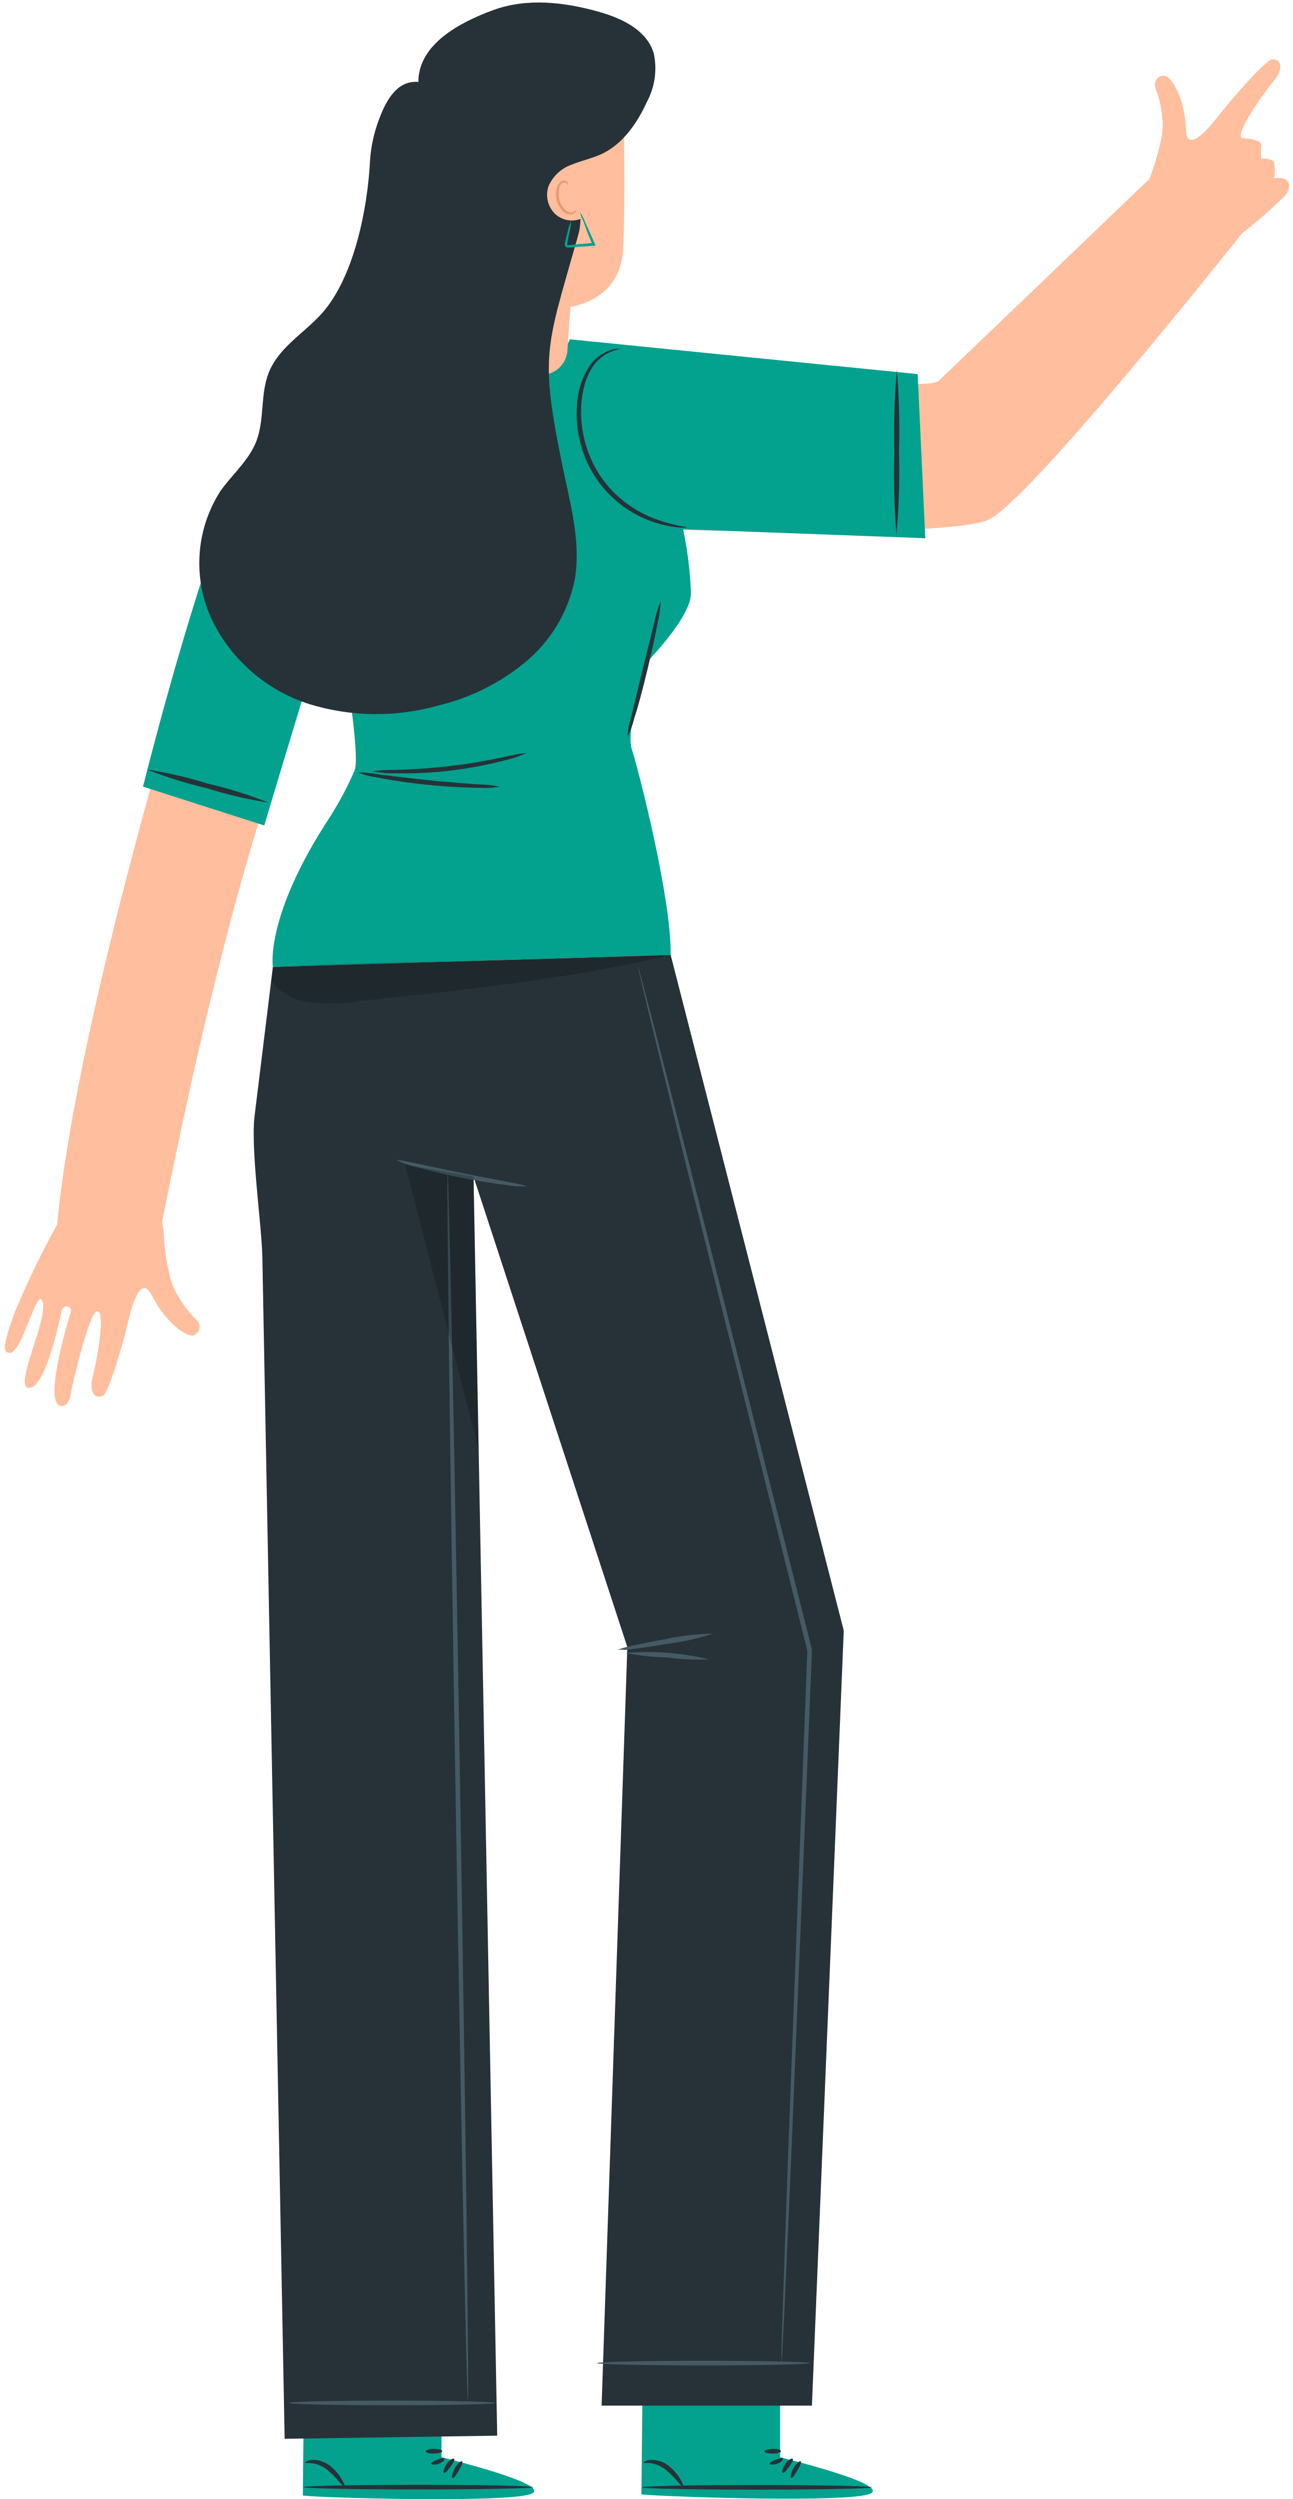 <svg width="149" height="288" viewBox="0 0 149 288" fill="none" xmlns="http://www.w3.org/2000/svg">
<path d="M50.878 283.18V274.343L35.034 274.229L34.899 287.593L35.881 287.665C40.253 287.944 58.123 288.358 61.058 287.448C64.324 286.435 50.878 283.18 50.878 283.18Z" fill="#02A28E"/>
<path d="M61.43 286.621C61.43 286.766 55.498 286.89 48.191 286.89C40.883 286.89 34.951 286.766 34.951 286.621C34.951 286.477 40.883 286.353 48.191 286.353C55.498 286.353 61.43 286.477 61.43 286.621Z" fill="#263238"/>
<path d="M51.157 284.988C51.022 284.916 51.157 284.451 51.477 283.955C51.798 283.459 52.232 283.252 52.335 283.355C52.438 283.459 52.221 283.851 51.911 284.275C51.601 284.699 51.291 285.061 51.157 284.988Z" fill="#263238"/>
<path d="M52.17 285.567C52.025 285.567 52.097 284.988 52.407 284.441C52.717 283.893 53.131 283.562 53.245 283.645C53.358 283.727 53.172 284.193 52.883 284.678C52.593 285.164 52.304 285.619 52.17 285.567Z" fill="#263238"/>
<path d="M39.726 286.58C39.664 286.58 39.426 286.394 39.085 286.001C38.669 285.496 38.205 285.033 37.7 284.616C37.204 284.22 36.612 283.96 35.985 283.862C35.499 283.8 35.189 283.862 35.158 283.8C35.127 283.738 35.426 283.521 35.995 283.479C36.745 283.464 37.477 283.712 38.062 284.182C38.61 284.629 39.072 285.172 39.426 285.784C39.664 286.239 39.788 286.539 39.726 286.58Z" fill="#263238"/>
<path d="M51.208 283.324C51.281 283.448 51.012 283.758 50.557 283.924C50.103 284.089 49.7 284.027 49.679 283.924C49.658 283.82 49.979 283.603 50.371 283.459C50.764 283.314 51.126 283.2 51.208 283.324Z" fill="#263238"/>
<path d="M50.96 282.467C50.96 282.622 50.547 282.746 50.01 282.756C49.472 282.766 49.048 282.642 49.059 282.498C49.069 282.353 49.493 282.219 50.01 282.208C50.526 282.198 50.94 282.322 50.96 282.467Z" fill="#263238"/>
<path d="M89.893 283.18V274.343L74.049 274.229L73.915 287.459L74.897 287.531C79.269 287.81 97.149 288.358 100.074 287.448C103.34 286.435 89.893 283.18 89.893 283.18Z" fill="#02A28E"/>
<path d="M100.446 286.642C100.446 286.787 94.524 286.911 87.206 286.911C79.889 286.911 73.977 286.787 73.977 286.642C73.977 286.497 79.899 286.373 87.206 286.373C94.513 286.373 100.446 286.497 100.446 286.642Z" fill="#263238"/>
<path d="M90.172 284.988C90.048 284.916 90.172 284.451 90.493 283.955C90.813 283.459 91.247 283.252 91.351 283.355C91.454 283.459 91.237 283.851 90.927 284.275C90.617 284.699 90.307 285.061 90.172 284.988Z" fill="#263238"/>
<path d="M91.185 285.567C91.051 285.567 91.113 284.988 91.433 284.441C91.754 283.893 92.157 283.562 92.27 283.645C92.384 283.727 92.188 284.193 91.898 284.678C91.609 285.164 91.33 285.619 91.185 285.567Z" fill="#263238"/>
<path d="M78.742 286.58C78.68 286.58 78.452 286.394 78.101 286.001C77.684 285.496 77.221 285.033 76.716 284.616C76.219 284.22 75.628 283.96 75 283.862C74.525 283.8 74.204 283.862 74.173 283.8C74.142 283.738 74.442 283.521 75.011 283.479C75.761 283.464 76.493 283.712 77.078 284.182C77.629 284.626 78.091 285.169 78.442 285.784C78.68 286.239 78.804 286.539 78.742 286.58Z" fill="#263238"/>
<path d="M90.224 283.324C90.296 283.448 90.028 283.758 89.573 283.924C89.118 284.089 88.715 284.027 88.695 283.924C88.674 283.82 88.994 283.603 89.387 283.459C89.78 283.314 90.141 283.2 90.224 283.324Z" fill="#263238"/>
<path d="M89.997 282.467C89.997 282.622 89.583 282.746 89.046 282.756C88.508 282.766 88.095 282.642 88.105 282.498C88.116 282.353 88.529 282.219 89.046 282.208C89.563 282.198 89.997 282.322 89.997 282.467Z" fill="#263238"/>
<path d="M148.267 20.767C147.854 20.344 146.83 20.55 146.83 20.55C146.933 19.955 146.933 19.347 146.83 18.752C146.644 18.173 145.342 18.287 145.342 18.287C145.282 17.799 145.282 17.307 145.342 16.819C145.352 16.711 145.329 16.603 145.276 16.508C145.222 16.414 145.14 16.338 145.042 16.292C144.426 16.041 143.764 15.921 143.099 15.941C142.303 15.372 145.528 10.856 146.727 9.409C147.926 7.962 147.709 6.835 146.644 6.835C145.91 6.835 142.148 11.176 140.991 12.633C139.833 14.091 136.764 18.142 136.66 14.907C136.557 11.672 135.255 9.233 134.438 8.82C133.622 8.406 132.754 9.378 133.198 10.277C133.589 11.299 133.832 12.37 133.922 13.46C134.034 14.329 133.995 15.21 133.808 16.065C133.465 17.656 132.999 19.218 132.413 20.736H132.33C132.33 20.736 109.778 42.368 108.145 43.908C106.688 45.293 77.377 42.265 71.497 41.645C69.498 41.352 67.48 41.214 65.461 41.231C62.908 41.345 62.453 41.707 59.911 41.738C53.49 41.809 47.084 42.372 40.749 43.422C37.881 43.91 35.201 45.176 33.003 47.082C30.805 48.989 29.173 51.462 28.285 54.233C22.363 72.733 8.948 116.524 6.581 141.121C4.792 144.365 3.178 147.701 1.744 151.116C0.08 155.643 0.483 155.798 1.041 155.901C2.55 156.18 4.266 148.056 4.906 150.02C5.547 151.984 1.651 159.704 3.232 159.932C5.299 160.221 6.943 151.663 7.139 150.981C7.335 150.299 8.358 150.516 8.172 151.157C7.873 152.067 4.968 161.709 6.994 162.019C8.11 162.185 8.234 160.149 8.234 160.149C8.234 160.149 10.302 150.919 11.242 151.105C12.182 151.291 11.18 156.738 10.704 158.557C10.229 160.376 10.891 161.296 11.862 160.852C12.524 160.541 14.105 155.012 14.539 153.214C14.973 151.415 16.058 146.434 17.515 149.317C18.973 152.201 21.184 153.875 22.094 153.917C22.299 153.893 22.492 153.808 22.649 153.674C22.805 153.54 22.918 153.362 22.973 153.163C23.027 152.964 23.021 152.753 22.954 152.558C22.888 152.362 22.765 152.191 22.6 152.067C21.818 151.303 21.147 150.433 20.606 149.483C20.124 148.743 19.774 147.924 19.572 147.064C19.156 145.35 18.913 143.598 18.849 141.835L18.683 140.801C20.998 129.339 27.665 95.698 37.287 74.211L41.235 82.335L42.951 88.35L32.429 114.322L77.305 113.733L70.608 87.957L78.742 61.085C87.537 61.282 110.119 61.612 113.881 59.907C118.615 57.84 143.099 26.917 143.099 26.917C144.695 25.677 146.224 24.352 147.678 22.948C147.678 22.948 149.166 21.698 148.267 20.767Z" fill="#FFBE9D"/>
<path d="M30.455 95.13C31.758 90.685 38.444 68.713 38.444 68.713C38.444 68.713 41.731 86.624 40.863 88.784C40.064 90.633 39.121 92.416 38.041 94.117C30.455 105.661 31.447 111.439 31.447 111.439L77.284 110.043C77.388 103.636 73.595 88.732 72.809 86.355C72.024 83.978 74.638 76.195 74.638 76.195C74.638 76.195 79.806 70.935 79.62 68.227C79.522 65.794 79.221 63.375 78.721 60.992L106.626 62.026L105.748 43.112L65.668 39.102C64.272 43.04 51.653 41.107 51.653 41.107C38.031 41.562 37.184 44.063 31.52 48.466C25.856 52.869 16.482 90.654 16.482 90.654L30.455 95.13Z" fill="#02A28E"/>
<path d="M57.554 90.654C56.76 90.796 55.951 90.838 55.146 90.778C53.648 90.778 51.591 90.675 49.327 90.448C47.064 90.22 45.018 89.9 43.56 89.611C42.757 89.507 41.969 89.306 41.214 89.011C42.022 89.011 42.829 89.088 43.622 89.239C45.09 89.424 47.126 89.683 49.379 89.91C51.632 90.138 53.679 90.293 55.157 90.396C55.962 90.406 56.765 90.493 57.554 90.654Z" fill="#263238"/>
<path d="M60.696 86.758C59.902 87.147 59.061 87.435 58.195 87.616C54.072 88.699 49.818 89.204 45.555 89.114C44.673 89.143 43.791 89.06 42.93 88.866C43.8 88.756 44.678 88.712 45.555 88.732C47.178 88.68 49.41 88.567 51.87 88.277C54.33 87.988 56.521 87.575 58.071 87.244C58.932 87.014 59.81 86.851 60.696 86.758Z" fill="#263238"/>
<path d="M76.116 69.374C76.096 70.162 75.988 70.945 75.796 71.71C75.527 73.147 75.114 75.11 74.587 77.26C74.06 79.41 73.553 81.394 73.099 82.738C72.916 83.507 72.645 84.252 72.292 84.96C72.35 84.174 72.496 83.398 72.727 82.645C73.119 81.032 73.564 79.172 74.06 77.136C74.556 75.1 75.031 73.24 75.424 71.627C75.564 70.851 75.796 70.095 76.116 69.374Z" fill="#263238"/>
<path d="M30.941 92.494C28.55 92.125 26.19 91.576 23.882 90.851C21.523 90.299 19.209 89.574 16.957 88.68C19.347 89.056 21.706 89.605 24.016 90.324C26.375 90.873 28.69 91.599 30.941 92.494Z" fill="#263238"/>
<path d="M79.217 60.765C78.827 60.832 78.429 60.832 78.039 60.765C76.959 60.654 75.899 60.4 74.887 60.01C73.196 59.375 71.657 58.393 70.368 57.127C69.079 55.862 68.07 54.341 67.404 52.662C66.668 50.815 66.354 48.827 66.484 46.843C66.53 45.207 67.019 43.614 67.9 42.234C68.519 41.304 69.444 40.62 70.515 40.301C70.801 40.222 71.097 40.184 71.393 40.187C71.6 40.187 71.703 40.187 71.703 40.187C71.703 40.187 71.269 40.187 70.577 40.466C69.595 40.829 68.762 41.509 68.21 42.399C66.804 44.611 66.412 48.652 67.91 52.424C68.608 54.203 69.7 55.8 71.104 57.096C72.254 58.156 73.58 59.009 75.021 59.618C76.374 60.152 77.781 60.537 79.217 60.765Z" fill="#263238"/>
<path d="M103.309 61.654C103.05 58.484 102.967 55.303 103.06 52.124C102.98 48.949 103.076 45.771 103.35 42.606C103.609 45.772 103.691 48.95 103.598 52.124C103.685 55.304 103.588 58.486 103.309 61.654Z" fill="#263238"/>
<path d="M65.399 40.26C65.513 37.955 65.75 35.35 65.75 35.35C65.75 35.35 71.455 34.72 71.796 28.829C72.137 22.938 71.796 9.347 71.796 9.347L61.461 4.055L49.989 13.078L51.756 42.533L62.278 43.205C63.082 43.227 63.862 42.93 64.447 42.378C65.032 41.825 65.374 41.064 65.399 40.26Z" fill="#FFBE9D"/>
<path d="M66.422 24.168C66.422 24.168 66.422 24.281 66.329 24.416C66.252 24.513 66.153 24.59 66.039 24.641C65.926 24.691 65.802 24.713 65.678 24.705C65.016 24.705 64.376 23.94 64.148 23.051C64.04 22.621 64.04 22.17 64.148 21.739C64.169 21.551 64.237 21.371 64.346 21.216C64.454 21.061 64.599 20.935 64.768 20.85C64.907 20.793 65.063 20.793 65.202 20.85C65.305 20.901 65.389 20.985 65.44 21.088C65.513 21.263 65.44 21.377 65.44 21.367C65.44 21.356 65.44 21.263 65.337 21.16C65.283 21.086 65.203 21.035 65.114 21.015C65.024 20.996 64.93 21.011 64.851 21.057C64.724 21.133 64.619 21.241 64.545 21.369C64.471 21.497 64.43 21.642 64.427 21.791C64.34 22.175 64.34 22.574 64.427 22.958C64.634 23.765 65.192 24.416 65.688 24.478C65.785 24.491 65.884 24.484 65.978 24.457C66.072 24.43 66.16 24.385 66.236 24.323C66.36 24.24 66.401 24.157 66.422 24.168Z" fill="#EB996E"/>
<path d="M75.341 6.164C74.546 3.456 71.662 2.112 69.037 1.368C65.037 0.231 60.717 -0.265 56.81 1.172C52.903 2.608 48.211 5.13 48.211 9.44C45.907 9.254 44.584 11.269 43.674 13.77C43.093 15.294 42.744 16.897 42.641 18.525C42.351 24.168 40.77 31.96 37.111 36.095C35.044 38.399 32.181 39.991 31.003 42.864C29.97 45.355 30.507 48.311 29.546 50.833C28.688 53.055 26.797 54.636 25.412 56.569C24.001 58.761 23.17 61.276 22.999 63.878C22.827 66.48 23.319 69.082 24.43 71.441C25.548 73.74 27.123 75.786 29.058 77.457C30.993 79.127 33.248 80.386 35.685 81.156C40.513 82.625 45.661 82.675 50.516 81.301C54.16 80.43 57.559 78.744 60.459 76.371C63.425 73.948 65.463 70.575 66.226 66.821C66.959 62.605 65.781 58.315 64.903 54.119C62.154 40.859 62.939 40.167 66.412 27.857C66.494 27.64 66.536 27.413 66.598 27.196C66.66 26.979 66.691 26.875 66.732 26.71C66.831 26.224 66.883 25.729 66.887 25.232C66.38 25.421 65.829 25.461 65.3 25.347C64.771 25.234 64.285 24.971 63.9 24.591C63.514 24.186 63.245 23.684 63.121 23.138C62.997 22.592 63.024 22.023 63.197 21.491C63.441 20.909 63.805 20.384 64.264 19.952C64.723 19.519 65.268 19.188 65.864 18.979C67.011 18.504 68.241 18.256 69.368 17.729C71.755 16.592 73.409 14.236 74.535 11.765C75.461 10.053 75.747 8.067 75.341 6.164Z" fill="#263238"/>
<path d="M66.835 24.447C67.054 24.769 67.234 25.116 67.373 25.48C67.683 26.131 68.096 27.051 68.551 28.116L68.634 28.312H68.417L67.383 28.405C66.67 28.405 66.07 28.54 65.368 28.529C65.307 28.515 65.25 28.486 65.203 28.445C65.156 28.403 65.12 28.351 65.099 28.291C65.068 28.197 65.068 28.096 65.099 28.002C65.123 27.863 65.154 27.725 65.192 27.589L65.378 26.855C65.472 26.365 65.617 25.887 65.812 25.429C65.793 25.928 65.72 26.423 65.595 26.907L65.45 27.64C65.399 27.888 65.306 28.271 65.45 28.24C65.967 28.24 66.701 28.126 67.383 28.085L68.417 27.992L68.282 28.219C67.838 27.186 67.466 26.214 67.249 25.542C67.058 25.199 66.919 24.83 66.835 24.447Z" fill="#02A28E"/>
<path d="M31.447 111.439L77.284 110.043L97.231 187.909L93.562 277.227H69.326L72.292 189.811L54.567 135.602L57.296 280.689L32.801 281.051L30.228 144.677C30.114 140.884 28.874 132.336 29.339 128.574L31.447 111.439Z" fill="#263238"/>
<path d="M60.665 136.708C59.915 136.756 59.162 136.71 58.422 136.574C57.038 136.409 55.146 136.119 53.069 135.706C50.991 135.292 49.131 134.817 47.788 134.435C47.069 134.277 46.374 134.027 45.72 133.69C45.72 133.535 49.09 134.342 53.224 135.179C57.358 136.016 60.686 136.553 60.665 136.708Z" fill="#455A64"/>
<path d="M93.314 272.328C93.314 272.472 87.826 272.596 81.057 272.596C74.287 272.596 68.789 272.472 68.789 272.328C68.789 272.183 74.277 272.059 81.057 272.059C87.837 272.059 93.314 272.173 93.314 272.328Z" fill="#455A64"/>
<path d="M57.079 276.916C57.079 277.072 51.746 277.185 45.173 277.185C38.599 277.185 33.277 277.072 33.277 276.916C33.277 276.761 38.61 276.648 45.173 276.648C51.736 276.648 57.079 276.772 57.079 276.916Z" fill="#455A64"/>
<path d="M53.916 276.544C53.772 276.544 53.131 244.846 52.48 205.748C51.829 166.65 51.446 134.931 51.581 134.931C51.715 134.931 52.376 166.619 53.017 205.738C53.658 244.857 54.071 276.544 53.916 276.544Z" fill="#455A64"/>
<path d="M90.059 272.328C90.047 272.187 90.047 272.045 90.059 271.904V270.664C90.059 269.547 90.141 267.946 90.203 265.909C90.348 261.775 90.555 255.771 90.813 248.412C91.371 233.612 92.157 213.21 93.015 190.689C93.015 190.472 93.015 190.266 93.015 190.08V190.152C87.589 168.448 82.679 148.749 79.114 134.497L74.98 117.64C74.504 115.666 74.142 114.126 73.884 113.051C73.76 112.544 73.677 112.152 73.605 111.852C73.565 111.718 73.54 111.579 73.533 111.439C73.586 111.569 73.628 111.704 73.657 111.842C73.739 112.131 73.843 112.524 73.987 113.02C74.266 114.053 74.669 115.624 75.186 117.588C76.22 121.577 77.677 127.324 79.496 134.404C83.093 148.646 88.054 168.293 93.552 190.028V190.1C93.552 190.286 93.552 190.503 93.552 190.71C92.632 213.231 91.795 233.622 91.185 248.422C90.865 255.791 90.596 261.755 90.41 265.909C90.307 267.977 90.224 269.547 90.172 270.664C90.172 271.191 90.11 271.604 90.1 271.904C90.102 272.046 90.088 272.188 90.059 272.328Z" fill="#455A64"/>
<path d="M82.152 188.261C80.411 188.833 78.618 189.231 76.799 189.449C74.566 189.832 72.665 190.1 71.807 190.142V189.935C72.086 190.018 72.23 190.069 72.23 190.111C72.23 190.152 72.055 190.111 71.765 190.111H71.145L71.765 189.925C72.571 189.687 74.473 189.294 76.706 188.891C78.496 188.503 80.32 188.291 82.152 188.261Z" fill="#455A64"/>
<path d="M81.728 191.227C80.116 191.301 78.501 191.228 76.902 191.01C75.287 190.977 73.679 190.8 72.096 190.483C75.326 190.219 78.577 190.47 81.728 191.227Z" fill="#455A64"/>
<path opacity="0.2" d="M31.251 113.082C31.794 113.779 32.478 114.354 33.258 114.769C34.038 115.184 34.897 115.429 35.778 115.49C37.624 115.709 39.491 115.674 41.328 115.387C53.162 114.074 65.698 112.865 77.284 110.043C62.288 110.88 46.444 110.601 31.447 111.439L31.292 112.72" fill="black"/>
<g opacity="0.2">
<path d="M46.702 134.218L55.157 167.022L54.567 135.602L46.702 134.218Z" fill="black"/>
</g>
</svg>
